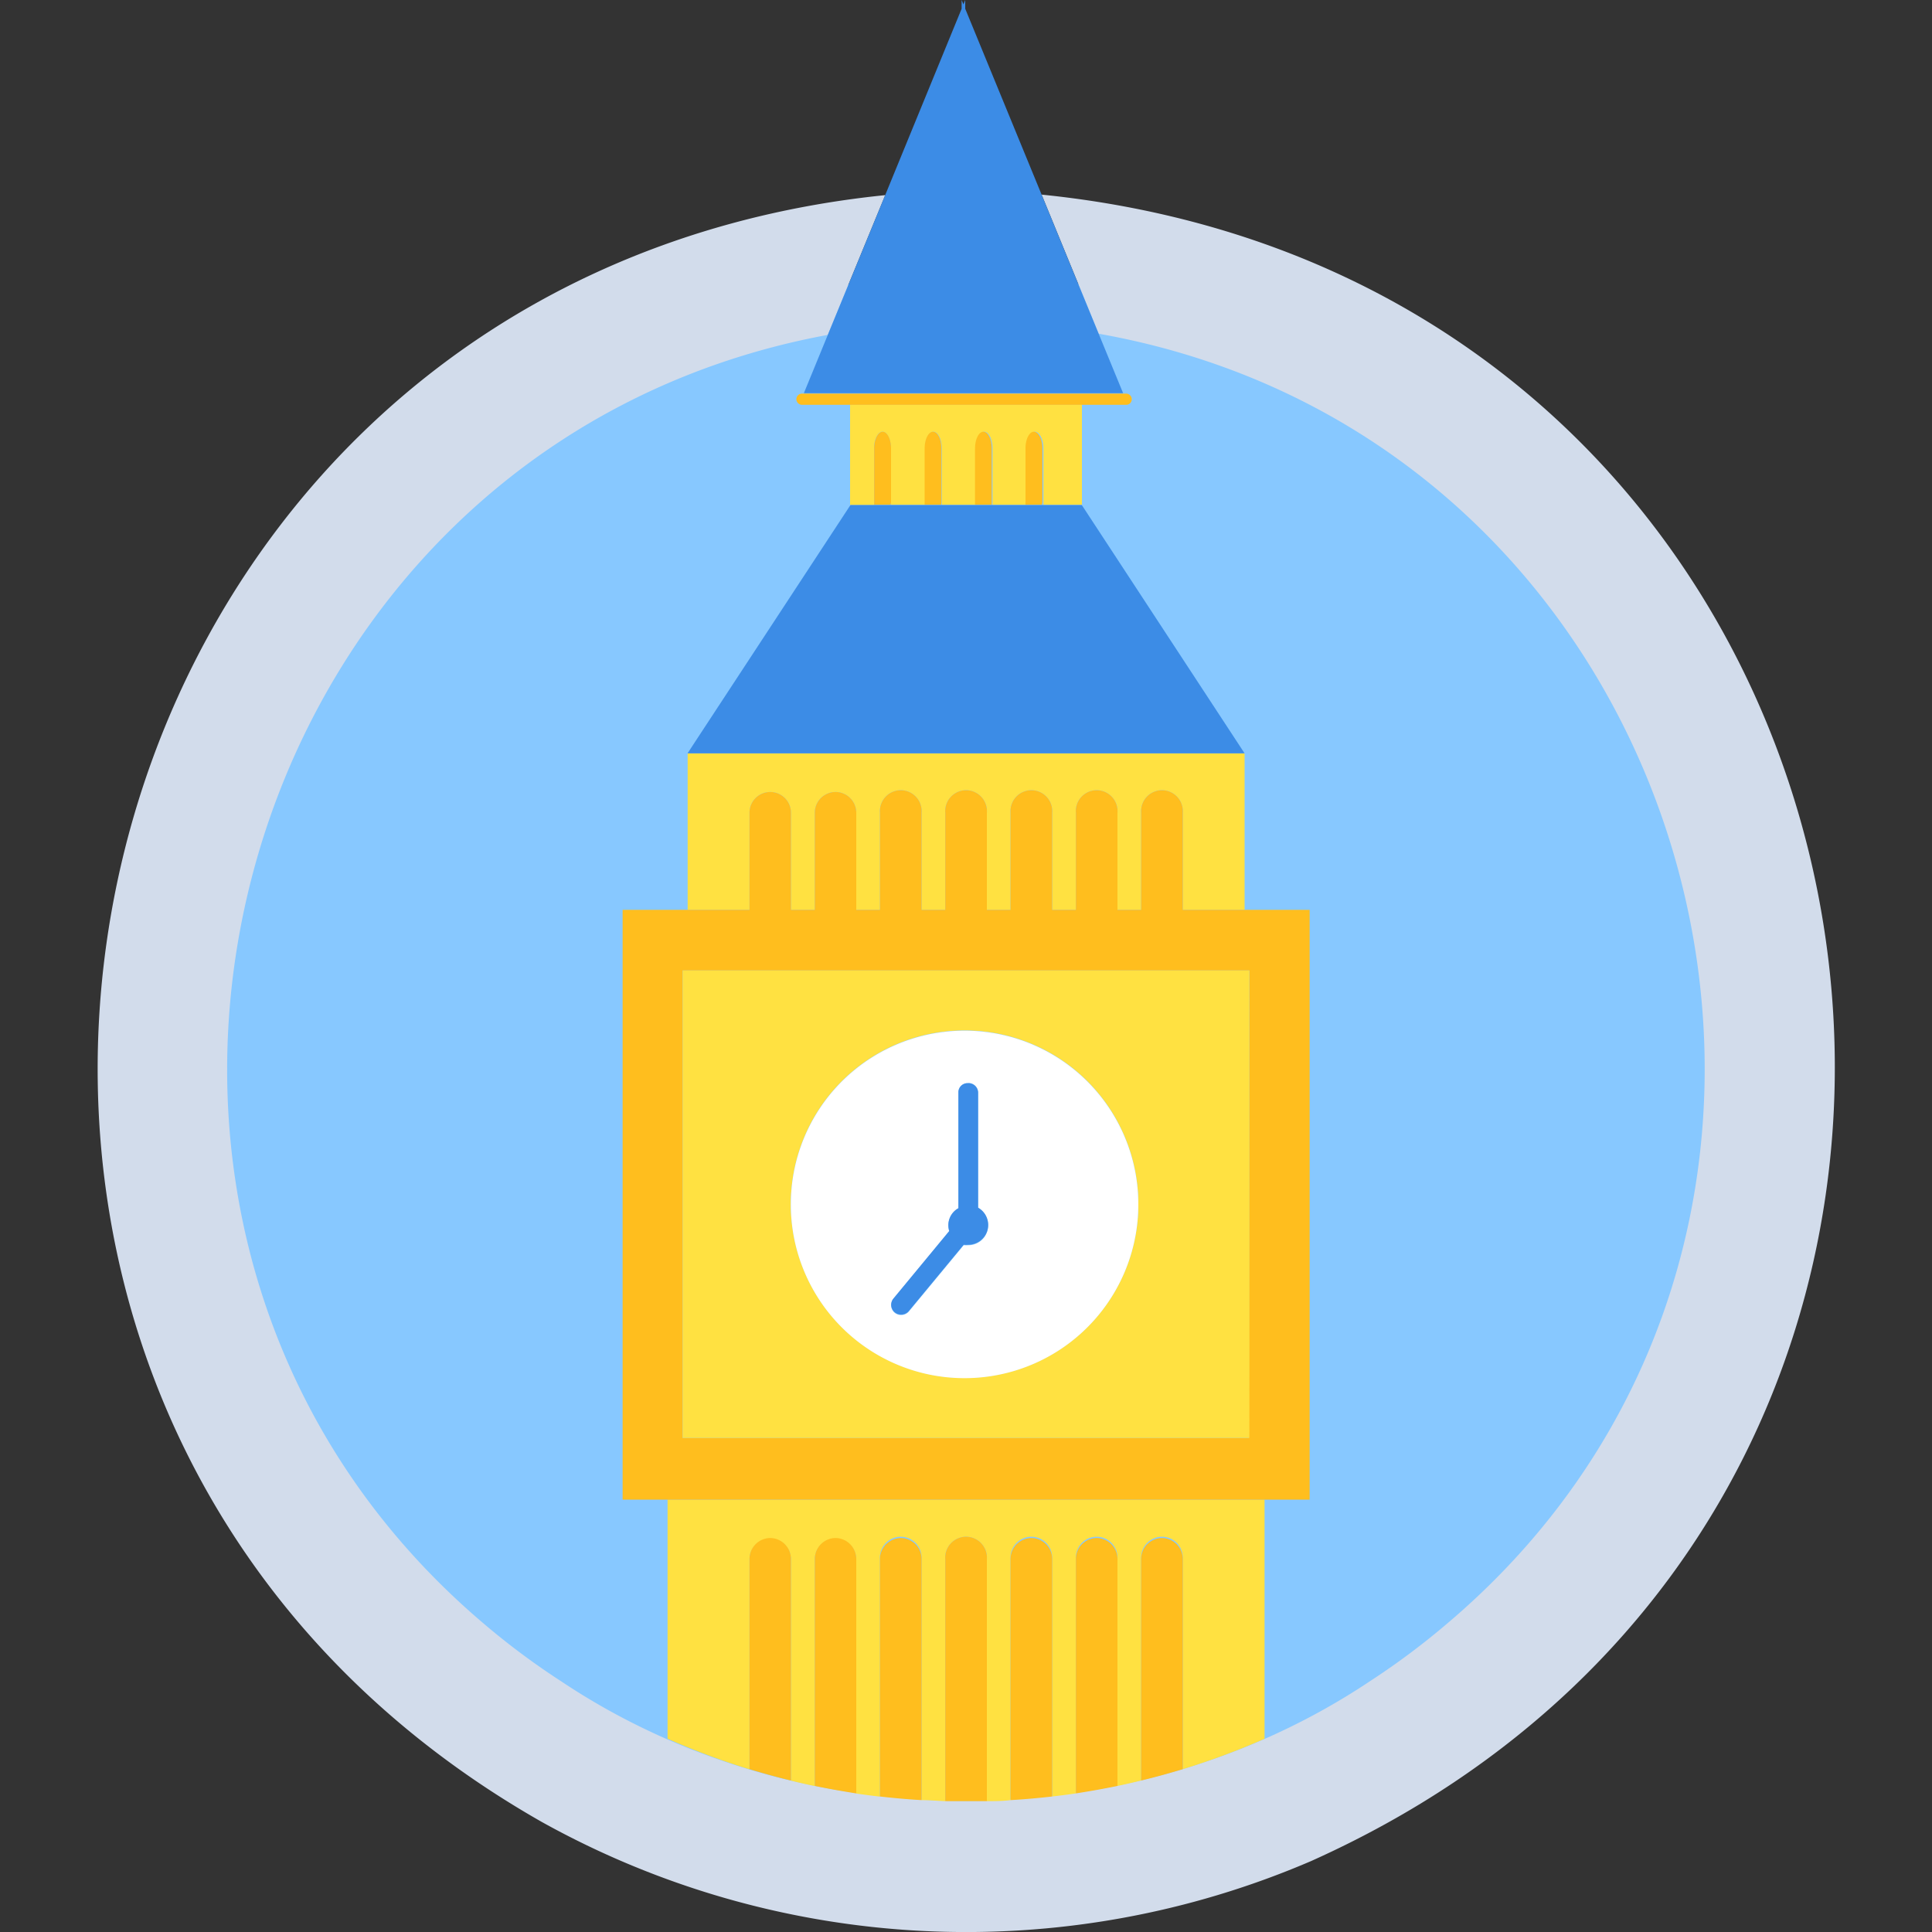 <svg xmlns="http://www.w3.org/2000/svg" viewBox="0 0 150 150"><rect x="0" y="0" width="150" height="150" fill="#333333" stroke="none"/><g id="cuadrado_de_fondo" data-name="cuadrado de fondo"><rect width="150" height="150" style="fill:none"/></g><g id="Final_Design" data-name="Final Design"><circle cx="75.01" cy="82.43" r="61" style="fill:#87c8ff"/><path d="M101.8,144.49c64-28.72,49-122.29-20.93-129.38l4.43,10.8c47.26,8.38,63.68,69.15,27.06,100.14h0a57.84,57.84,0,0,1-6,4.48h0c-18.53,12.39-44.27,12.39-62.8,0a57.39,57.39,0,0,1-6-4.47h0C1.16,95.18,17.32,34.67,64.27,26l4.46-10.85c-66,6.71-84.17,93.63-26.64,126.32A67.8,67.8,0,0,0,101.8,144.49Z" style="fill:#d2dceb"/><path d="M98.18,118.26v-1.83H51.83V135a57.6,57.6,0,0,0,6.36,2.37v-16.3a1.61,1.61,0,1,1,3.22,0v17.18c.61.15,1.23.29,1.85.42v-17.6a1.61,1.61,0,1,1,3.22,0v18.18c.61.09,1.23.17,1.84.24V121.06a1.62,1.62,0,1,1,3.23,0v18.7c.61,0,1.23.06,1.84.08V121.06a1.62,1.62,0,1,1,3.23,0v18.78c.62,0,1.23,0,1.84-.08v-18.7a1.62,1.62,0,1,1,3.23,0v18.42c.61-.07,1.23-.15,1.84-.24V121.06a1.62,1.62,0,1,1,3.23,0v17.6c.62-.13,1.23-.27,1.84-.42V121.06a1.62,1.62,0,1,1,3.23,0v16.3A58.2,58.2,0,0,0,98.18,135V118.26Z" style="fill:#ffe141"/><path d="M53.39,70.64h4.8V63.1a1.61,1.61,0,1,1,3.22,0v7.54h1.85V63.1a1.61,1.61,0,1,1,3.22,0v7.54h1.84V63.1a1.62,1.62,0,1,1,3.23,0v7.54h1.84V63.1a1.62,1.62,0,1,1,3.23,0v7.54h1.84V63.1a1.62,1.62,0,1,1,3.23,0v7.54h1.84V63.1a1.62,1.62,0,1,1,3.23,0v7.54H88.6V63.1a1.62,1.62,0,1,1,3.23,0v7.54h4.8V58.49H53.39Z" style="fill:#ffe141"/><path d="M66,39.21h1.86a1.37,1.37,0,0,1,0-.19V34.81c0-.71.3-1.29.66-1.29s.65.58.65,1.29V39a1.37,1.37,0,0,1,0,.19h2.65a1.37,1.37,0,0,1,0-.19V34.81c0-.71.29-1.29.65-1.29s.65.58.65,1.29V39c0,.06,0,.12,0,.19h2.64c0-.07,0-.13,0-.19V34.81c0-.71.29-1.29.65-1.29s.65.58.65,1.29V39c0,.06,0,.12,0,.19h2.64a1.37,1.37,0,0,1,0-.19V34.81c0-.71.3-1.29.65-1.29s.66.58.66,1.29V39a1.37,1.37,0,0,1,0,.19H84V31.4H66Z" style="fill:#ffe141"/><path d="M62.41,30.53H87.2l-1.9-4.62-4.43-10.8L74.94.68V0L74.8.34,74.66,0V.68L68.73,15.14,64.27,26Z" style="fill:#3c8ce6"/><path d="M61.83,31a.44.44,0,0,0,.44.43H87.44a.43.43,0,0,0,.43-.43.44.44,0,0,0-.43-.44H62.27A.44.44,0,0,0,61.83,31Z" style="fill:#ffbe1e"/><path d="M91.83,70.64V63.1a1.62,1.62,0,1,0-3.23,0v7.54H86.76V63.1a1.62,1.62,0,1,0-3.23,0v7.54H81.69V63.1a1.62,1.62,0,1,0-3.23,0v7.54H76.62V63.1a1.62,1.62,0,1,0-3.23,0v7.54H71.55V63.1a1.62,1.62,0,1,0-3.23,0v7.54H66.48V63.1a1.61,1.61,0,1,0-3.22,0v7.54H61.41V63.1a1.61,1.61,0,1,0-3.22,0v7.54H48.34v45.79h53.34V70.64H91.83Zm5.13,41H53V75.35H97Z" style="fill:#ffbe1e"/><path d="M59.8,119.41a1.63,1.63,0,0,0-1.61,1.65v16.3c1.06.32,2.13.62,3.22.88V121.06A1.63,1.63,0,0,0,59.8,119.41Z" style="fill:#ffbe1e"/><path d="M64.87,119.41a1.63,1.63,0,0,0-1.61,1.65v17.6c1.06.22,2.14.41,3.22.58V121.06A1.63,1.63,0,0,0,64.87,119.41Z" style="fill:#ffbe1e"/><path d="M69.94,119.41a1.64,1.64,0,0,0-1.62,1.65v18.42c1.07.12,2.15.22,3.23.28v-18.7A1.63,1.63,0,0,0,69.94,119.41Z" style="fill:#ffbe1e"/><path d="M76.62,121.06a1.62,1.62,0,1,0-3.23,0v18.78c.54,0,1.08,0,1.62,0s1.07,0,1.61,0Z" style="fill:#ffbe1e"/><path d="M80.08,119.41a1.63,1.63,0,0,0-1.62,1.65v18.7c1.09-.06,2.16-.16,3.23-.28V121.06A1.63,1.63,0,0,0,80.08,119.41Z" style="fill:#ffbe1e"/><path d="M85.14,119.41a1.63,1.63,0,0,0-1.61,1.65v18.18c1.09-.17,2.16-.36,3.23-.58v-17.6A1.63,1.63,0,0,0,85.14,119.41Z" style="fill:#ffbe1e"/><path d="M90.21,119.41a1.63,1.63,0,0,0-1.61,1.65v17.18c1.09-.26,2.16-.56,3.23-.88v-16.3A1.64,1.64,0,0,0,90.21,119.41Z" style="fill:#ffbe1e"/><path d="M69.18,39V34.81c0-.71-.29-1.29-.65-1.29s-.66.58-.66,1.29V39a1.37,1.37,0,0,0,0,.19h1.27A1.37,1.37,0,0,0,69.18,39Z" style="fill:#ffbe1e"/><path d="M73.09,39V34.81c0-.71-.29-1.29-.65-1.29s-.65.58-.65,1.29V39a1.37,1.37,0,0,0,0,.19h1.27C73.08,39.14,73.09,39.08,73.09,39Z" style="fill:#ffbe1e"/><path d="M77,39V34.81c0-.71-.29-1.29-.65-1.29s-.65.58-.65,1.29V39c0,.06,0,.12,0,.19H77C77,39.14,77,39.08,77,39Z" style="fill:#ffbe1e"/><path d="M80.93,39V34.81c0-.71-.3-1.29-.66-1.29s-.65.58-.65,1.29V39a1.37,1.37,0,0,0,0,.19h1.27A1.37,1.37,0,0,0,80.93,39Z" style="fill:#ffbe1e"/><polygon points="79.64 39.21 77 39.21 75.72 39.21 73.08 39.21 71.81 39.21 69.16 39.21 67.89 39.21 66.03 39.21 53.74 57.94 53.38 58.49 96.63 58.49 96.27 57.94 83.99 39.21 80.91 39.21 79.64 39.21" style="fill:#3c8ce6"/><path d="M53,75.35v36.29H97V75.35ZM74.89,80A13.49,13.49,0,1,1,61.4,93.54,13.49,13.49,0,0,1,74.89,80Z" style="fill:#ffe141"/><path d="M74.89,107A13.49,13.49,0,1,0,61.4,93.54,13.48,13.48,0,0,0,74.89,107Zm.29-22.92a.75.75,0,0,1,.76.78V93.8a1.54,1.54,0,0,1-.76,2.88,2,2,0,0,1-.36,0l-4.26,5.15a.79.79,0,0,1-1.09.1.76.76,0,0,1-.1-1.08l4.33-5.24a1.5,1.5,0,0,1,.71-1.77v-9A.71.71,0,0,1,75.18,84.1Z" style="fill:#fff"/><path d="M74.41,93.8a1.5,1.5,0,0,0-.71,1.77l-4.33,5.24a.76.76,0,0,0,.1,1.08.79.79,0,0,0,1.09-.1l4.26-5.15a2,2,0,0,0,.36,0,1.54,1.54,0,0,0,.76-2.88V84.88a.75.75,0,0,0-.76-.78.71.71,0,0,0-.77.66Z" style="fill:#3c8ce6"/></g></svg>